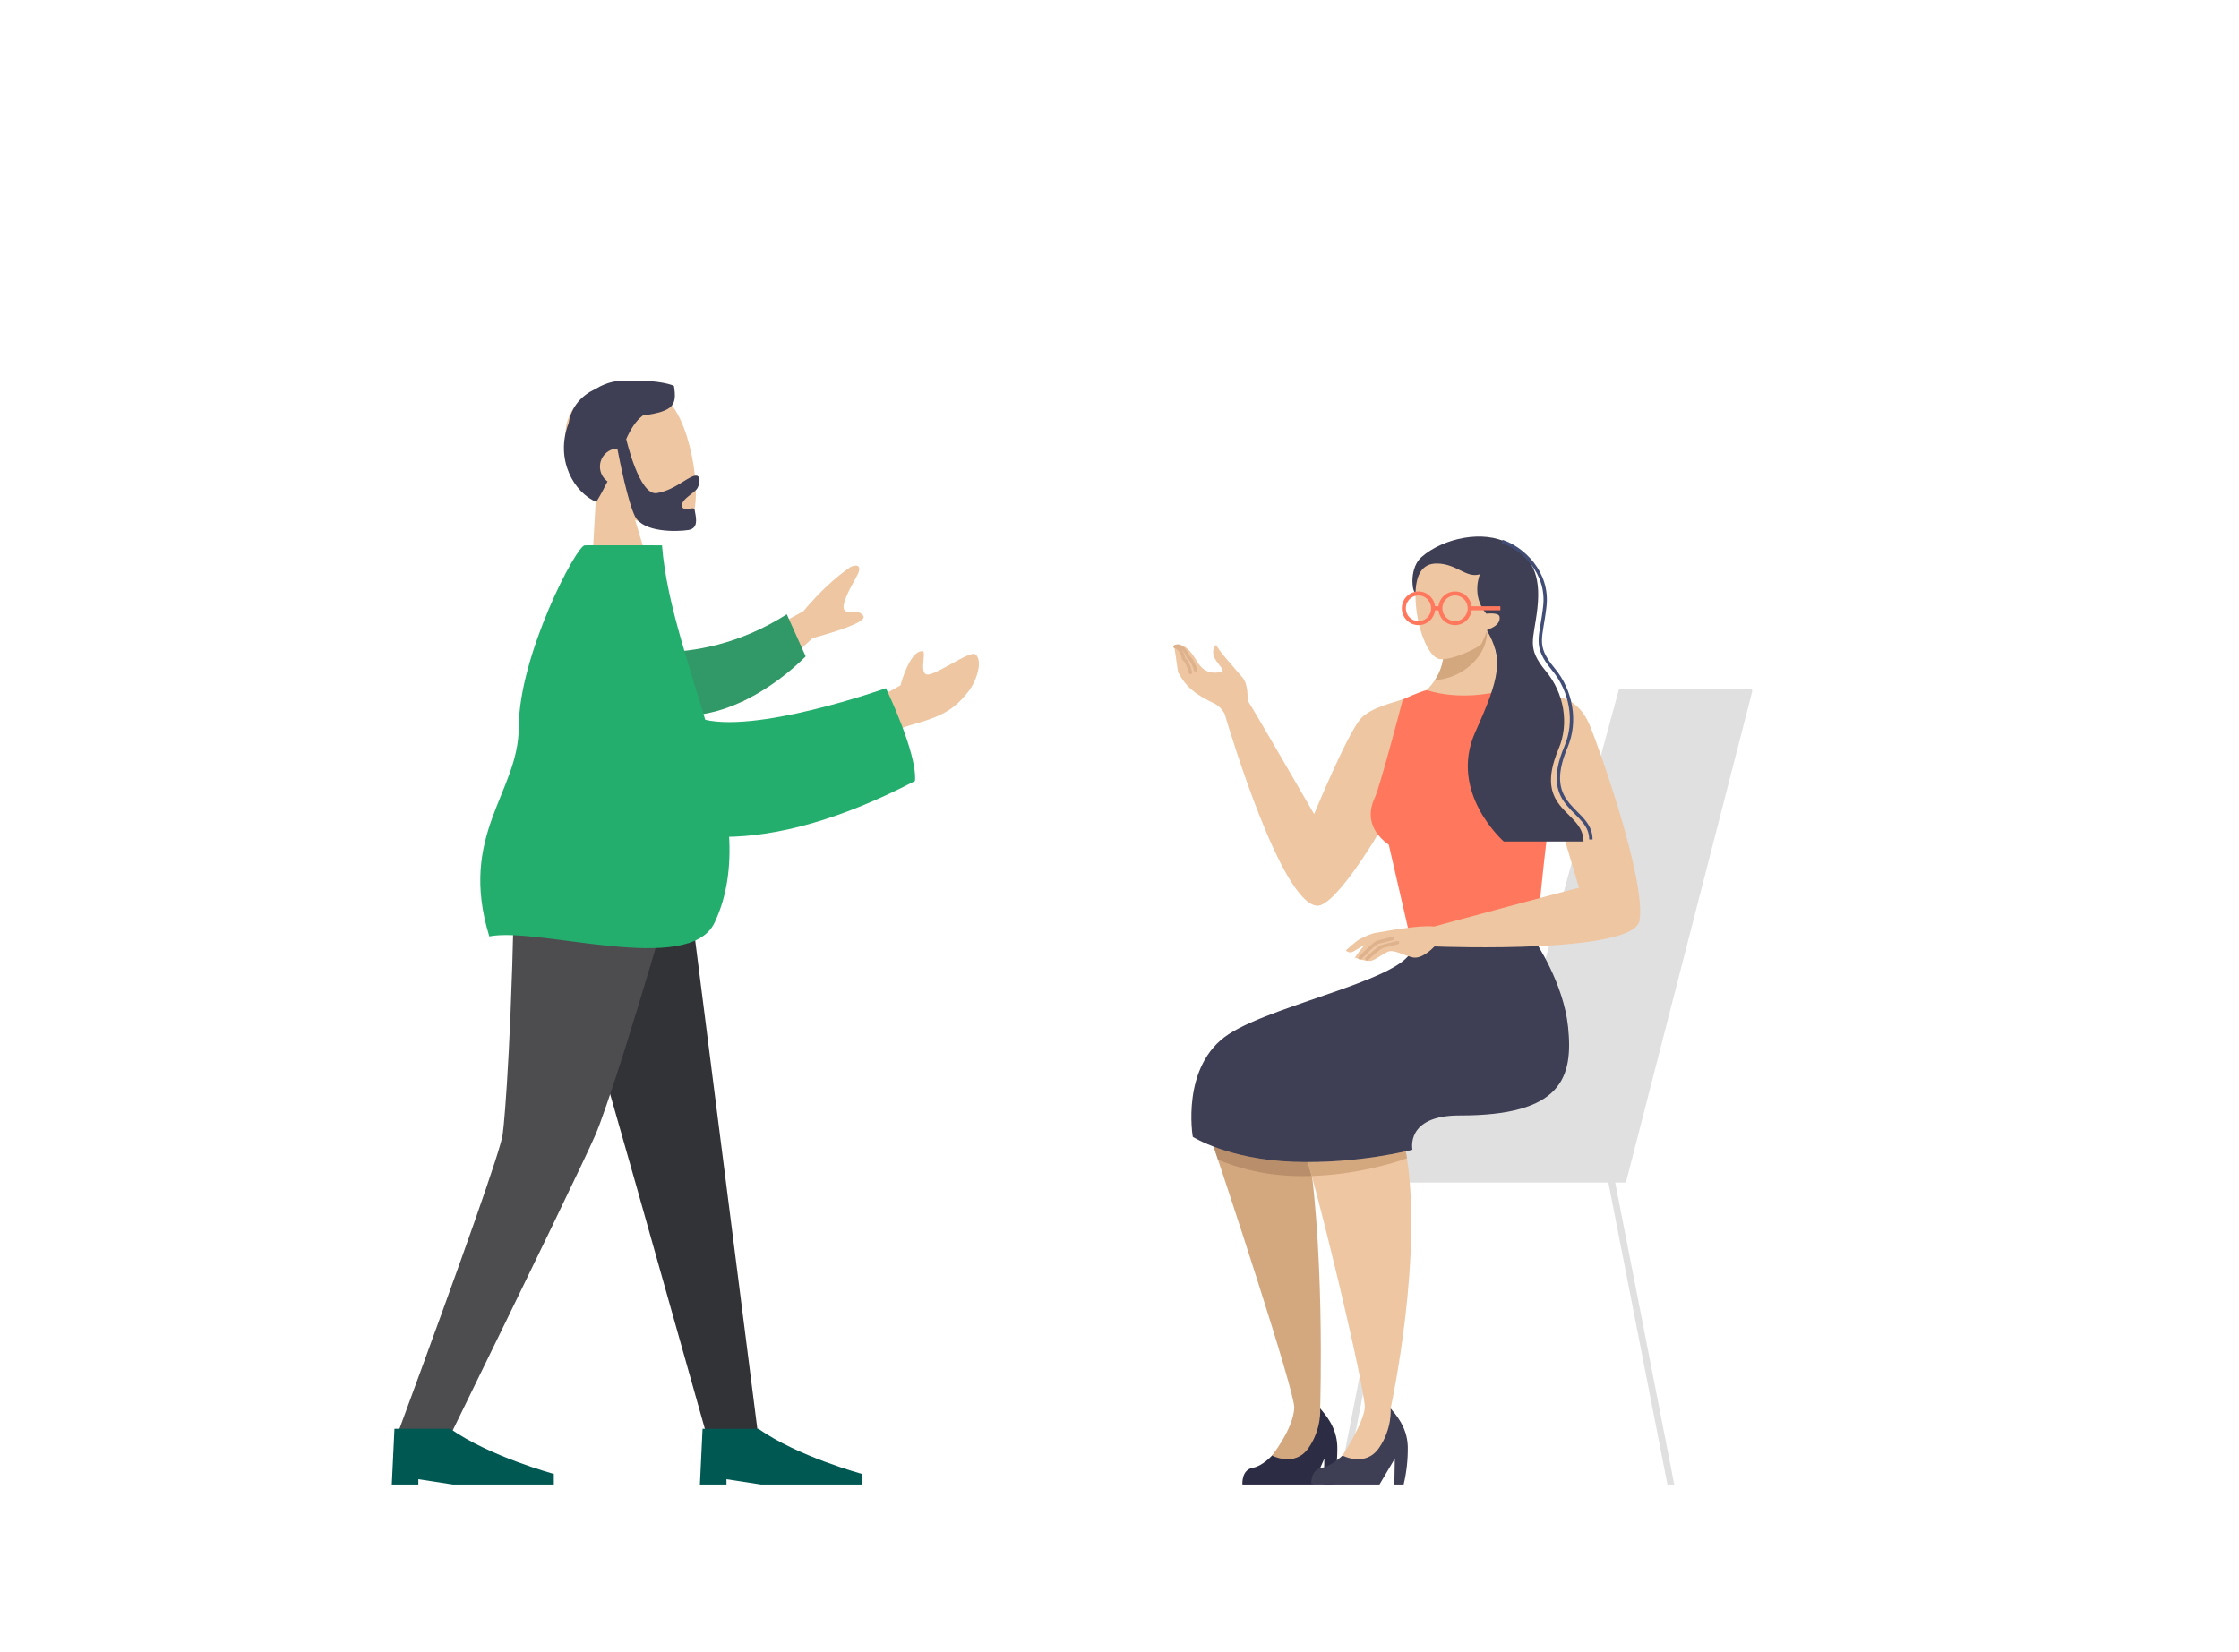 <?xml version="1.0" encoding="utf-8"?>
<!-- Generator: Adobe Illustrator 15.1.0, SVG Export Plug-In . SVG Version: 6.00 Build 0)  -->
<!DOCTYPE svg PUBLIC "-//W3C//DTD SVG 1.1//EN" "http://www.w3.org/Graphics/SVG/1.1/DTD/svg11.dtd">
<svg version="1.1" id="Слой_1" xmlns="http://www.w3.org/2000/svg" xmlns:xlink="http://www.w3.org/1999/xlink" x="0px" y="0px"
	 width="668px" height="493px" viewBox="0 0 668 493" enable-background="new 0 0 668 493" xml:space="preserve">
<g>
	<defs>
		<rect id="SVGID_1_" x="337.731" y="153.213" width="184.997" height="289.787"/>
	</defs>
	<clipPath id="SVGID_2_">
		<use xlink:href="#SVGID_1_"  overflow="visible"/>
	</clipPath>
	<g clip-path="url(#SVGID_2_)">
		<path fill="none" stroke="#E0E0E0" stroke-width="2" stroke-linecap="round" stroke-linejoin="round" d="M417.975,352.89
			l-17.651,90.234"/>
		<path fill="#E0E0E0" d="M483.023,205.65h39.922L485.085,352.89h-73.167v-9.583l40.968-26.994L483.023,205.65z"/>
		<path fill="none" stroke="#E0E0E0" stroke-width="2" stroke-linecap="round" stroke-linejoin="round" d="M480.869,352.89
			l17.65,90.234"/>
		<path fill="#EEC6A2" d="M418.529,208.71c0,0-1.148,28.082-3.541,33.237c-2.392,5.154-16.55,28.887-22.129,28.335
			c-10.559-1.057-25.675-51.103-27.523-57.353c-0.904-1.494-1.858-2.458-3.42-3.189c-7.542-3.572-8.862-6.499-10.441-9.107
			l-1.135-7.696c3.446-2.043,6.238,3.67,7.165,5.025c2.465,3.598,5.598,2.732,6.717,2.586c1.646-0.221-0.826-2.218-1.772-4.026
			c-1.364-2.608,0.407-4.11,0.407-4.11c0.339,1.373,6.043,7.64,7.864,9.794c1.673,1.977,1.516,6.098,1.479,6.762
			c2.276,3.509,19.863,33.98,19.863,33.98s9.916-24.06,13.946-28.533C408.938,211.179,415.737,209.628,418.529,208.71z"/>
		<path fill="none" stroke="#DDB28C" stroke-linecap="round" stroke-miterlimit="10" d="M355.166,200.696
			c0,0-0.486-2.723-2.043-4.19c0,0-0.508-3.021-2.525-3.527"/>
		<path fill="none" stroke="#DDB28C" stroke-linecap="round" stroke-miterlimit="10" d="M356.721,200.062
			c0,0-0.617-2.686-2.244-4.085c0,0-1.673-4.15-3.855-3.01"/>
		<path fill="#2C2C44" d="M397.745,443.003h-2.771l0.14-7.761l-3.412,7.761H370.67c0,0-0.368-4.393,3.101-5.002
			c2.935-0.519,5.727-3.646,5.727-3.646l14.37-14.062c1.29,1.582,4.959,5.408,5.113,11.397
			C399.039,435.5,398.625,439.301,397.745,443.003z"/>
		<path fill="#D4A87F" d="M366.317,311.913c-4.522,0.623-11.551,8.825-6.013,25.002c5.536,16.176,26.049,78.502,25.843,83.187
			c-0.271,6.258-6.649,14.25-6.649,14.25s6.79,3.598,10.855-2.197c4.064-5.797,3.515-11.864,3.515-11.864s1.639-50.756-4.417-82.647
			C386.669,323.032,374.448,310.792,366.317,311.913z"/>
		<path fill="#B88F6A" d="M391.362,350.935c-1.794,0.057-3.631,0.057-5.493-0.012c-9.85-0.354-17.421-2.688-22.497-4.898
			c-0.464-1.378-0.89-2.672-1.295-3.868c5.04,1.919,13.067,4.148,23.792,4.533c1.467,0.055,2.914,0.081,4.341,0.079
			C390.58,348.088,390.966,349.479,391.362,350.935z"/>
		<path fill="#3E3E54" d="M418.772,443.004H416l0.14-7.746l-4.576,7.746h-20.33c0,0-0.369-4.392,3.099-5.001
			c2.936-0.517,6.192-3.646,6.192-3.646l14.37-14.062c1.291,1.583,4.961,5.407,5.114,11.398
			C420.067,435.502,419.652,439.302,418.772,443.004z"/>
		<path fill="#EEC6A2" d="M389.201,312.243c-3.657,2.759-7.375,8.967-1.841,25.145c5.536,16.176,20.184,78.04,19.814,82.714
			c-0.37,4.676-6.65,14.25-6.65,14.25s6.789,3.6,10.855-2.197c4.066-5.796,3.515-11.863,3.515-11.863s10.152-46.519,4.395-77.463
			C416.14,325.838,399.366,304.578,389.201,312.243z"/>
		<path fill="#D4A87F" d="M419.772,345.662c-4.231,1.48-15.198,4.853-28.326,5.271h-0.085c-0.396-1.456-0.781-2.848-1.162-4.168
			c9.825-0.026,19.618-1.1,29.221-3.202C419.553,344.256,419.665,344.956,419.772,345.662z"/>
		<path fill="#3E3E54" d="M355.862,339.245c0,0-3.686-21.245,10.729-30.64c14.414-9.395,56.508-17.128,54.676-26.683l36.871-0.841
			c0,0,8.339,12.296,9.688,25.339c1.567,15.1-1.808,26.511-32.31,26.449c-16.37-0.036-14.11,10.217-14.11,10.217
			s-16.103,4.308-35.54,3.604C366.428,345.988,355.862,339.245,355.862,339.245z"/>
		<path fill="#FF785D" d="M425.656,205.934c-2.194,0.504-7.127,2.773-7.127,2.773s-6.742,25.868-8.369,29.346
			c-1.626,3.478-2.689,9.073,4.186,14.066l6.973,30.254h36.834c0,0,2.839-31.615,4.784-42.659
			c1.947-11.042-0.486-32.167-0.486-32.167l-13.639-1.614H425.656z"/>
		<path fill="#EEC6A2" d="M489.153,274.709c-1.627,9.855-57.558,7.873-61.173,7.732c-0.864,0.906-3.912,3.839-6.509,3.265
			c-3.063-0.682-5.658-2.529-7.543-1.632c-1.885,0.899-4.047,2.771-5.315,2.681c-1.511-0.091-2.997-0.424-4.403-0.987
			c0.896-1.299,1.859-2.546,2.887-3.739c-1.11,0.504-2.614,1.573-3.431,1.968c-0.347,0.187-0.745,0.249-1.13,0.18
			c-0.387-0.07-0.738-0.271-0.999-0.567c0,0,2.788-2.538,3.803-3.148c0.96-0.588,3.952-2.027,5.406-2.133
			c1.759-0.259,12.19-2.351,16.993-1.855v0.045c2.106-0.571,40.656-11.001,43.37-11.591c0,0-9.568-31.764-10.863-37.007
			c-1.295-5.241-1.732-20.748,2.204-20.371c2.559,0.247,8.369,0.805,11.757,8.68C476.618,221.824,491.175,262.542,489.153,274.709z"
			/>
		<path fill="none" stroke="#DDB28C" stroke-linecap="round" stroke-miterlimit="10" d="M405.806,285.867
			c0,0,4.184-4.422,5.275-4.701c1.932-0.485,4.453-1.127,4.453-1.127"/>
		<path fill="none" stroke="#DDB28C" stroke-linecap="round" stroke-miterlimit="10" d="M407.807,286.139
			c0,0,3.613-3.449,4.71-3.725c1.932-0.484,4.453-1.124,4.453-1.124"/>
		<path fill="#EEC6A2" d="M430.339,190.607c0,1.107,2.292,8.37-4.684,15.327c0,0,9.667,3.631,23.146,0
			c0,0-3.889-15.193-3.796-19.722L430.339,190.607z"/>
		<path fill="#D4A87F" d="M443.609,189.591c-0.697,7.29-8.28,13.067-15.486,13.343c3.899-5.917,2.217-11.378,2.217-12.328
			l13.031-3.95C443.503,187.799,443.67,188.942,443.609,189.591z"/>
		<path fill="#3E3E54" d="M422.008,176.611c-0.832-0.987-1.344-7.37,2.104-10.387c6.551-5.737,18.653-8.171,25.91-4.059
			c6.996,3.958,9.783,9.195,8.658,19.33c-1.074,9.695-3.391,11.657,2.558,18.827c5.346,6.445,7.004,15.541,3.758,23.172
			c-7.915,18.613,7.439,18.217,7.439,27.618h-23.79c0,0-16.613-14.555-8.495-32.65c7.265-16.187,8.528-21.737,3.331-30.57
			C440.748,183.24,422.008,176.611,422.008,176.611z"/>
		<path fill="none" stroke="#424D76" stroke-miterlimit="10" d="M448.114,161.568c6.12,2.016,13.909,9.197,12.784,19.33
			c-1.072,9.695-3.392,11.659,2.545,18.827c5.347,6.445,7.005,15.544,3.759,23.172c-7.903,18.615,7.438,18.22,7.438,27.616"/>
		<path fill="#EEC6A2" d="M443.424,183.141c0,0,3.719-0.484,3.963,0.882c0.488,2.777-3.613,3.86-3.613,3.86s-0.744,2.025-1.663,4.06
			c-0.542,1.201-8.756,5.147-12.475,4.752c-3.715-0.396-7.281-10.175-7.326-18.895c-0.037-6.333,2.004-9.641,6.308-9.641
			c5.996,0,8.801,4.496,12.908,3.212C441.519,171.369,438.828,177.699,443.424,183.141z"/>
		<path fill="none" stroke="#FF785D" stroke-width="1.2" stroke-miterlimit="10" d="M423.2,185.947c2.415,0,4.372-1.981,4.372-4.423
			c0-2.443-1.957-4.423-4.372-4.423c-2.414,0-4.372,1.98-4.372,4.423C418.828,183.966,420.786,185.947,423.2,185.947z"/>
		<path fill="none" stroke="#FF785D" stroke-width="1.2" stroke-miterlimit="10" d="M434.105,185.947
			c2.414,0,4.373-1.981,4.373-4.423c0-2.443-1.959-4.423-4.373-4.423s-4.372,1.98-4.372,4.423
			C429.733,183.966,431.691,185.947,434.105,185.947z"/>
		<path fill="none" stroke="#FF785D" stroke-width="1.2" stroke-miterlimit="10" d="M427.571,181.523h2.162"/>
		<path fill="none" stroke="#FF785D" stroke-width="1.2" stroke-miterlimit="10" d="M438.478,181.523h9.143"/>
	</g>
</g>
<path fill="#323337" d="M161.267,253.634l28.732,100.807l20.962,74.299h15.289l-22.276-175.105H161.267z"/>
<path fill="#4D4D50" d="M153.584,253.634c-0.665,51.958-2.931,80.295-3.629,85.016c-0.697,4.722-11.249,34.75-31.651,90.09h15.839
	c25.974-53.09,40.474-83.118,43.499-90.09c3.024-6.972,12.359-35.31,26.419-85.016H153.584z"/>
<path fill="#005853" d="M116.888,443l0.793-16.639h16.642c11.837,8.319,30.908,13.469,30.908,13.469V443h-30.115l-10.303-1.584V443
	H116.888z"/>
<path fill="#005853" d="M208.816,443l0.792-16.639h16.642c11.836,8.319,30.907,13.469,30.907,13.469V443h-30.115l-10.302-1.584V443
	H208.816z"/>
<path fill="#EEC6A2" d="M189.477,155.158c6.262,2.601,12.146,3.416,14.681,2.321c6.353-2.748,3.179-27.313-3.434-36.168
	c-6.615-8.855-33.595-8.989-31.967,10.33c0.564,6.705,4.236,12.199,9.056,16.4l-1.985,35.525l21.214-3.28L189.477,155.158z"/>
<path fill="#3E3E54" d="M186.83,131.007c1.408-3.044,2.844-5.422,4.946-7c9.349-1.293,10.18-3.151,9.299-8.845
	c-1.674-0.856-7.273-1.869-13.306-1.464c-3.171-0.409-6.743,0.313-9.98,2.313c-4.089,1.887-7.303,5.088-8.138,10.281
	c-4.228,10.988,1.791,20.815,8.266,23.489c1.283-2.13,2.376-4.171,3.332-6.111c-1.136-0.82-1.958-2.083-2.188-3.586
	c-0.458-2.96,1.544-5.726,4.474-6.179c0.215-0.034,0.43-0.053,0.643-0.061c0.704,3.68,3.181,16.116,5.279,20.244
	c2.472,4.867,12.467,4.611,15.886,4.083c2.953-0.457,2.415-3.266,2.031-5.28c-0.056-0.289-0.108-0.563-0.146-0.811
	c-0.081-0.518-0.747-0.413-1.498-0.295c-0.976,0.153-2.098,0.329-2.273-0.804c-0.192-1.234,1.35-2.442,2.73-3.523
	c0.861-0.674,1.658-1.299,1.932-1.85c0.866-1.738,0.912-3.91-0.759-3.652c-0.913,0.141-2.085,0.868-3.494,1.741
	c-2.127,1.319-4.797,2.974-7.94,3.46C190.731,147.959,186.877,131.217,186.83,131.007z"/>
<path fill="#EEC6A2" d="M239.671,182.398l-28.808,15.778l10.638,11.418l20.935-19.167c11.026-3.039,16.07-5.261,15.127-6.669
	c-0.793-1.187-2.074-1.146-3.252-1.108c-0.918,0.03-1.776,0.057-2.295-0.499c-1.183-1.27,1.075-5.713,3.4-9.837
	c2.323-4.125-0.161-3.765-1.583-3.172C249.182,172.291,244.462,176.709,239.671,182.398z M268.637,204.537l-12.654,6.953l0.72,12.7
	c0,0,8.196-5.917,15.247-7.882c8.991-2.506,12.628-4.421,17.021-10.019c2.351-2.995,4.345-9.016,2.108-10.977
	c-0.858-0.751-4.056,1.025-7.32,2.838c-2.486,1.382-5.01,2.785-6.566,3.105c-2.093,0.431-1.849-2.283-1.653-4.451
	c0.141-1.556,0.256-2.832-0.536-2.463C271.3,194.402,268.637,204.537,268.637,204.537z"/>
<path fill="#319967" d="M196.832,194.662c10.091-0.106,23.547-2.237,37.905-11.351l5.638,12.574
	c-9.903,9.829-23.829,17.904-36.006,17.562C194.774,213.178,189.871,201.571,196.832,194.662z"/>
<path fill="#24AE6D" d="M145.985,279.438c15-2.953,59.613,12.05,67.231-4.15c15.07-32.042-12.897-76.386-15.712-112.552h-23.029
	c-2.525,0-19.69,32.902-19.705,54.278C154.756,236.534,136.592,248.933,145.985,279.438z"/>
<path fill="#24AE6D" d="M195.213,162.736c0,0-2.305,46.169,13.338,51.542c15.646,5.373,55.761-8.902,55.761-8.902
	s9.382,19.41,8.675,27.676c-89.101,46.542-125.751-13.15-97.787-70.315H195.213z"/>
</svg>
